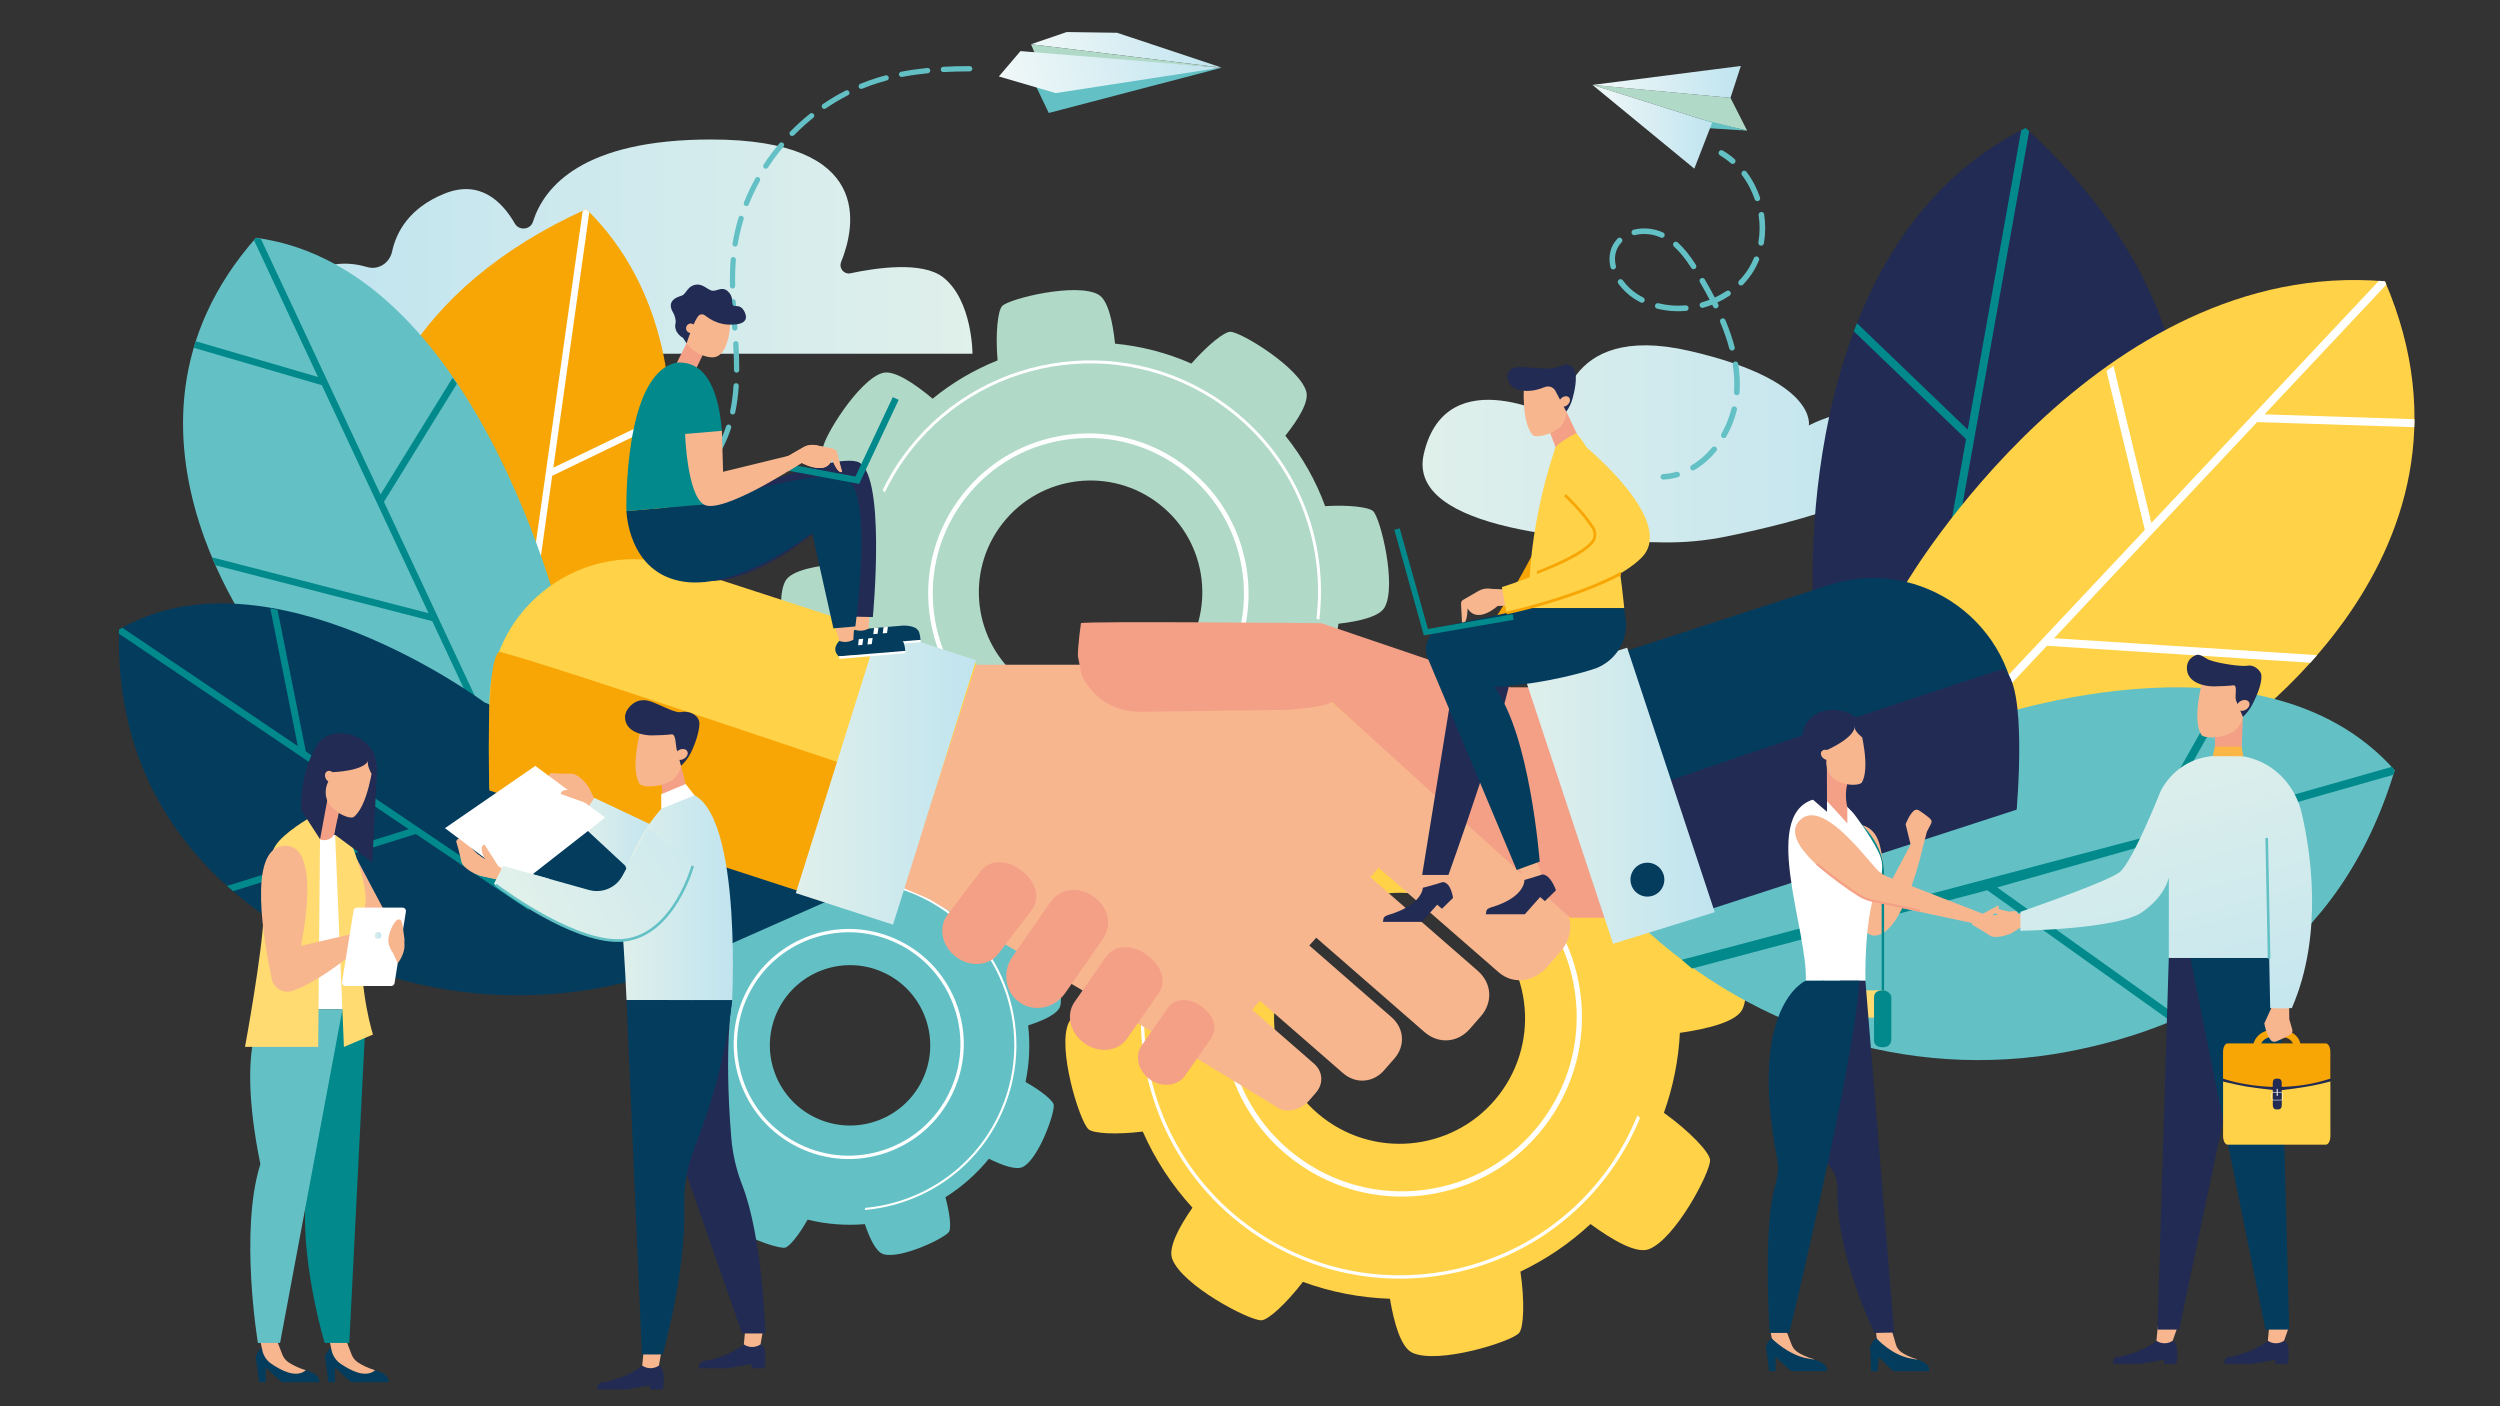 <?xml version="1.0" encoding="UTF-8"?><svg id="Ebene_2" xmlns="http://www.w3.org/2000/svg" xmlns:xlink="http://www.w3.org/1999/xlink" viewBox="0 0 547 307.69"><rect x="0" y="0" width="547" height="307.69" fill="#333333" stroke="none"/><defs><style>.cls-1{fill:#f4a086;}.cls-2{fill:url(#_Áĺçűě_ííűé_ăđŕäčĺíň_8-4);}.cls-3{fill:#63c1c5;}.cls-4{fill:#212b53;}.cls-5{fill:#fff;}.cls-6{fill:#01898c;}.cls-7{fill:url(#_Áĺçűě_ííűé_ăđŕäčĺíň_8-2);}.cls-8{fill:url(#_Áĺçűě_ííűé_ăđŕäčĺíň_3-2);}.cls-9{fill:url(#_Áĺçűě_ííűé_ăđŕäčĺíň_8);}.cls-10{fill:url(#_Áĺçűě_ííűé_ăđŕäčĺíň_3);}.cls-11{fill:none;}.cls-12{fill:url(#_Áĺçűě_ííűé_ăđŕäčĺíň_8-5);}.cls-13{fill:#ffd247;}.cls-14{fill:#f8b68f;}.cls-15{fill:#ffdb71;}.cls-16{fill:url(#_Áĺçűě_ííűé_ăđŕäčĺíň_8-3);}.cls-17{fill:url(#_Áĺçűě_ííűé_ăđŕäčĺíň_3-4);}.cls-18{fill:url(#_Áĺçűě_ííűé_ăđŕäčĺíň_8-7);}.cls-19{fill:url(#_Áĺçűě_ííűé_ăđŕäčĺíň_8-8);}.cls-20{fill:#043c5e;}.cls-21{fill:url(#_Áĺçűě_ííűé_ăđŕäčĺíň_8-6);}.cls-22{fill:url(#_Áĺçűě_ííűé_ăđŕäčĺíň_3-3);}.cls-23{fill:url(#_Áĺçűě_ííűé_ăđŕäčĺíň_8-9);}.cls-24{fill:#f7a605;}.cls-25{fill:#b0d9c8;}.cls-26{fill:#fab746;}.cls-27{fill:url(#_Áĺçűě_ííűé_ăđŕäčĺíň_8-10);}</style><linearGradient id="_Áĺçűě_ííűé_ăđŕäčĺíň_8" x1="311.26" y1="97.12" x2="418.29" y2="97.12" gradientUnits="userSpaceOnUse"><stop offset="0" stop-color="#e0f0eb"/><stop offset="1" stop-color="#c0e4ef"/></linearGradient><linearGradient id="_Áĺçűě_ííűé_ăđŕäčĺíň_8-2" x1="474.24" y1="53.95" x2="623.38" y2="53.95" gradientTransform="translate(687.02) rotate(-180) scale(1 -1)" xlink:href="#_Áĺçűě_ííűé_ăđŕäčĺíň_8"/><linearGradient id="_Áĺçűě_ííűé_ăđŕäčĺíň_3" x1="-178.94" y1="17.92" x2="-146.47" y2="17.92" gradientTransform="translate(527.37)" gradientUnits="userSpaceOnUse"><stop offset="0" stop-color="#f1f8f8"/><stop offset="1" stop-color="#c0e4ef"/></linearGradient><linearGradient id="_Áĺçűě_ííűé_ăđŕäčĺíň_3-2" y1="27.74" x2="-152.76" y2="27.74" xlink:href="#_Áĺçűě_ííűé_ăđŕäčĺíň_3"/><linearGradient id="_Áĺçűě_ííűé_ăđŕäčĺíň_3-3" x1="136.62" y1="-10.26" x2="176.76" y2="-10.26" gradientTransform="translate(94.16 50.25) rotate(-10.48)" xlink:href="#_Áĺçűě_ííűé_ăđŕäčĺíň_3"/><linearGradient id="_Áĺçűě_ííűé_ăđŕäčĺíň_3-4" x1="128.42" y1="-9.16" x2="176.5" y2="-9.16" gradientTransform="translate(94.16 50.25) rotate(-10.48)" xlink:href="#_Áĺçűě_ííűé_ăđŕäčĺíň_3"/><linearGradient id="_Áĺçűě_ííűé_ăđŕäčĺíň_8-3" x1="333.77" y1="174.11" x2="375.19" y2="174.11" xlink:href="#_Áĺçűě_ííűé_ăđŕäčĺíň_8"/><linearGradient id="_Áĺçűě_ííűé_ăđŕäčĺíň_8-4" x1="174.13" y1="169.93" x2="213.55" y2="169.93" xlink:href="#_Áĺçűě_ííűé_ăđŕäčĺíň_8"/><linearGradient id="_Áĺçűě_ííűé_ăđŕäčĺíň_8-5" x1="652.41" y1="161.04" x2="630.61" y2="239.35" gradientTransform="translate(1116.97) rotate(-180) scale(1 -1)" xlink:href="#_Áĺçűě_ííűé_ăđŕäčĺíň_8"/><linearGradient id="_Áĺçűě_ííűé_ăđŕäčĺíň_8-6" x1="220.2" y1="183.25" x2="237.74" y2="183.25" gradientTransform="translate(-93.68)" xlink:href="#_Áĺçűě_ííűé_ăđŕäčĺíň_8"/><linearGradient id="_Áĺçűě_ííűé_ăđŕäčĺíň_8-7" x1="229.53" y1="196.09" x2="254.03" y2="196.09" gradientTransform="translate(-93.68)" xlink:href="#_Áĺçűě_ííűé_ăđŕäčĺíň_8"/><linearGradient id="_Áĺçűě_ííűé_ăđŕäčĺíň_8-8" x1="211.65" y1="201.61" x2="265.47" y2="168.34" gradientTransform="translate(-93.68)" xlink:href="#_Áĺçűě_ííűé_ăđŕäčĺíň_8"/><linearGradient id="_Áĺçűě_ííűé_ăđŕäčĺíň_8-9" x1="207.85" y1="195.47" x2="261.67" y2="162.19" gradientTransform="translate(-93.68)" xlink:href="#_Áĺçűě_ííűé_ăđŕäčĺíň_8"/><linearGradient id="_Áĺçűě_ííűé_ăđŕäčĺíň_8-10" x1="81.93" y1="204.67" x2="83.46" y2="204.67" xlink:href="#_Áĺçűě_ííűé_ăđŕäčĺíň_8"/></defs><g id="_Ńëîé_1"><rect class="cls-11" width="547" height="307.69"/><path class="cls-13" d="M374.16,253.8c-.09-1.64-4.39-6.23-10.1-10.32,2.04-5.7,3.2-11.59,3.5-17.49,6.08-.87,12.4-2.43,13.69-5.18,2.63-5.58-2.36-21.6-4.3-23.35-1.24-1.12-7.74-1.31-14.82-.09-2.42-5.32-5.61-10.34-9.54-14.87,3.69-4.93,7.08-10.52,6.04-13.38-2.09-5.8-16.94-13.61-19.55-13.47-1.64.09-6.2,4.36-10.28,10.05-5.72-2.27-11.66-3.62-17.62-4.1-.89-5.87-2.44-11.79-5.09-13.03-5.58-2.63-21.6,2.36-23.35,4.3-1.04,1.16-1.28,6.86-.32,13.34-5.78,2.43-11.23,5.74-16.12,9.93-4.52-3.23-9.31-5.88-11.9-4.95-5.8,2.09-13.61,16.94-13.47,19.55.08,1.47,3.54,5.31,8.37,9.03-2.52,6.21-3.97,12.7-4.37,19.19-5.18.93-9.98,2.41-11.08,4.76-2.63,5.58,2.36,21.6,4.3,23.35,1.07.96,6.03,1.23,11.89.52,2.65,6.02,6.29,11.65,10.87,16.65-2.99,4.3-5.32,8.73-4.44,11.17,2.09,5.8,16.94,13.61,19.55,13.47,1.47-.08,5.33-3.56,9.06-8.41,6.19,2.28,12.62,3.48,19.04,3.7.92,5.44,2.42,10.64,4.89,11.8,5.58,2.63,21.6-2.36,23.35-4.3,1.04-1.16,1.28-6.91.31-13.44,5.53-2.63,10.71-6.11,15.33-10.41,4.75,3.48,9.96,6.51,12.69,5.53,5.8-2.09,13.61-16.94,13.47-19.55ZM290.65,245.42c-12.49-8.6-15.64-25.7-7.04-38.19,8.6-12.49,25.7-15.64,38.19-7.04,12.49,8.6,15.64,25.7,7.04,38.19-8.6,12.49-25.7,15.64-38.19,7.04Z"/><path class="cls-5" d="M295.51,260.18c-3.9-1.17-7.64-2.95-11.09-5.33-8.66-5.97-14.48-14.95-16.39-25.29-1.91-10.34.33-20.81,6.3-29.47,5.97-8.66,14.95-14.48,25.29-16.38,10.34-1.9,20.81.33,29.47,6.3,8.66,5.97,14.48,14.95,16.39,25.29,1.9,10.34-.33,20.81-6.3,29.47h0c-5.96,8.66-14.95,14.48-25.29,16.38-6.22,1.15-12.49.79-18.38-.97ZM317.67,185.77c-5.72-1.71-11.8-2.05-17.85-.94-10.04,1.85-18.76,7.5-24.56,15.91-5.79,8.41-7.96,18.57-6.11,28.61,1.85,10.04,7.5,18.76,15.91,24.56,8.41,5.79,18.57,7.96,28.61,6.11,10.04-1.85,18.76-7.5,24.56-15.91h0c5.79-8.41,7.96-18.57,6.11-28.61-1.85-10.04-7.5-18.76-15.91-24.56-3.35-2.31-6.98-4.04-10.77-5.17Z"/><path class="cls-5" d="M358.84,244.58c-.2-.17-.39-.34-.58-.52-1.5,3.71-3.42,7.32-5.78,10.75-17.53,25.44-52.48,31.88-77.92,14.36-16.66-11.48-25.17-30.42-24.14-49.28,0,0,0,0,0,0-.24-.1-.47-.2-.7-.32-1.14,19.19,7.48,38.52,24.44,50.2,25.77,17.75,61.18,11.23,78.93-14.54,2.34-3.4,4.25-6.97,5.76-10.64Z"/><path class="cls-5" d="M303.26,167.13c11.97-.67,24.25,2.45,34.87,9.77.21.14.4.3.61.44.06-.25.14-.5.22-.74-.14-.1-.27-.2-.41-.3-10.71-7.38-23.09-10.55-35.17-9.9-.03.25-.07.49-.11.74Z"/><path class="cls-25" d="M180.02,98.2c-.01,1.46,3.55,5.78,8.39,9.74-2.14,4.95-3.49,10.12-4.1,15.34-5.45.43-11.15,1.46-12.46,3.83-2.65,4.81.87,19.33,2.5,20.99,1.04,1.06,6.8,1.6,13.16.91,1.85,4.87,4.4,9.51,7.64,13.75-3.56,4.17-6.88,8.94-6.13,11.55,1.53,5.27,14.28,13.05,16.61,13.07,1.46.01,5.76-3.53,9.7-8.34,4.95,2.34,10.15,3.88,15.43,4.64.46,5.26,1.5,10.61,3.78,11.87,4.81,2.65,19.33-.87,20.99-2.5.99-.97,1.52-6.02,1.04-11.83,5.27-1.83,10.3-4.47,14.88-7.91,3.84,3.13,7.94,5.75,10.29,5.07,5.27-1.53,13.05-14.28,13.07-16.61.01-1.31-2.85-4.92-6.93-8.5,2.59-5.38,4.25-11.05,4.97-16.8,4.65-.53,9-1.57,10.12-3.61,2.65-4.81-.87-19.33-2.5-20.99-.9-.91-5.28-1.44-10.53-1.13-2.01-5.5-4.93-10.71-8.71-15.41,2.9-3.65,5.22-7.45,4.58-9.67-1.53-5.27-14.28-13.05-16.61-13.07-1.31-.01-4.93,2.86-8.52,6.96-5.37-2.37-11.02-3.81-16.71-4.36-.51-4.89-1.55-9.59-3.68-10.76-4.81-2.65-19.33.87-20.99,2.5-.99.97-1.53,6.07-1.03,11.92-5.07,2.03-9.87,4.83-14.21,8.38-4.02-3.36-8.48-6.35-10.96-5.63-5.27,1.53-13.05,14.28-13.07,16.61ZM253.74,110.37c10.61,8.35,12.44,23.72,4.09,34.33-8.35,10.61-23.72,12.44-34.33,4.09-10.61-8.35-12.44-23.72-4.09-34.33,8.35-10.61,23.72-12.44,34.33-4.09Z"/><path class="cls-5" d="M250.26,96.98c3.4,1.26,6.62,3.05,9.55,5.36,7.36,5.79,12.02,14.1,13.13,23.39,1.11,9.3-1.47,18.47-7.26,25.82-5.79,7.36-14.1,12.02-23.39,13.13-9.3,1.11-18.47-1.47-25.82-7.26-7.36-5.79-12.02-14.1-13.13-23.39-1.11-9.3,1.47-18.47,7.26-25.82h0c5.79-7.36,14.1-12.02,23.39-13.13,5.59-.67,11.14,0,16.27,1.9ZM226.36,161.83c4.99,1.84,10.37,2.49,15.8,1.85,9.03-1.08,17.09-5.6,22.72-12.75,5.62-7.14,8.13-16.05,7.05-25.08-1.08-9.03-5.6-17.09-12.75-22.72-7.14-5.62-16.05-8.13-25.08-7.05-9.03,1.08-17.1,5.6-22.72,12.75h0c-5.62,7.14-8.13,16.05-7.05,25.08,1.08,9.03,5.6,17.09,12.75,22.72,2.85,2.24,5.97,3.98,9.27,5.21Z"/><path class="cls-5" d="M193.11,107.25c.16.16.33.33.48.5,1.55-3.21,3.45-6.31,5.75-9.23,17.01-21.61,48.43-25.36,70.04-8.35,14.15,11.14,20.64,28.45,18.66,45.15,0,0,0,0,0,0,.21.1.41.21.61.32,2.1-16.99-4.47-34.64-18.87-45.98-21.89-17.23-53.72-13.44-70.95,8.46-2.27,2.89-4.17,5.95-5.72,9.13Z"/><path class="cls-5" d="M238.11,179.21c-10.68-.08-21.41-3.55-30.43-10.65-.18-.14-.34-.29-.52-.43-.07.22-.15.43-.23.65.12.09.23.2.35.29,9.1,7.16,19.92,10.68,30.69,10.79.04-.22.09-.43.14-.65Z"/><path class="cls-3" d="M199.28,182.9c-1.03.21-3.53,3.35-5.58,7.34-3.79-.76-7.62-.95-11.38-.59-1.12-3.76-2.69-7.61-4.55-8.17-3.77-1.14-13.44,3.49-14.36,4.89-.59.89-.11,5.02,1.32,9.38-3.14,2.02-6.02,4.5-8.51,7.41-3.46-1.88-7.31-3.5-9.02-2.58-3.48,1.86-7.03,11.97-6.7,13.61.21,1.03,3.33,3.52,7.3,5.57-.9,3.83-1.21,7.71-.96,11.52-3.63,1.11-7.23,2.63-7.77,4.43-1.14,3.77,3.49,13.44,4.89,14.36.83.55,4.45.17,8.46-1.03,2.07,3.43,4.67,6.57,7.77,9.27-1.62,3.16-2.86,6.43-2.03,7.98,1.86,3.48,11.97,7.03,13.61,6.7.92-.19,3.03-2.73,4.93-6.13,4.16,1.02,8.4,1.33,12.54.98,1.07,3.19,2.45,6.08,4.04,6.57,3.77,1.14,13.44-3.49,14.36-4.89.51-.77.22-3.92-.78-7.57,3.56-2.23,6.78-5.06,9.52-8.42,3,1.49,6.01,2.56,7.47,1.77,3.48-1.86,7.03-11.97,6.7-13.61-.19-.92-2.74-3.04-6.16-4.95.86-4.13,1.03-8.3.57-12.38,3.35-1.08,6.5-2.52,7-4.19,1.14-3.77-3.49-13.44-4.89-14.36-.83-.55-4.49-.17-8.52,1.05-2.18-3.25-4.86-6.21-8-8.73,1.76-3.33,3.19-6.9,2.32-8.54-1.86-3.48-11.97-7.03-13.61-6.7ZM201.73,236.47c-4.28,8.69-14.8,12.27-23.49,7.99-8.69-4.28-12.27-14.8-7.99-23.49,4.28-8.69,14.8-12.27,23.49-7.99,8.69,4.28,12.27,14.8,7.99,23.49Z"/><path class="cls-5" d="M210.62,232.03c-.38,2.58-1.16,5.1-2.34,7.51-2.97,6.03-8.11,10.54-14.47,12.71-6.36,2.16-13.19,1.72-19.22-1.25-6.03-2.97-10.54-8.11-12.71-14.47-2.16-6.36-1.72-13.19,1.25-19.22,2.97-6.03,8.11-10.54,14.47-12.71,6.36-2.16,13.19-1.72,19.22,1.25h0c6.03,2.97,10.54,8.11,12.71,14.47,1.3,3.83,1.66,7.82,1.09,11.71ZM161.51,224.92c-.55,3.78-.2,7.65,1.06,11.37,2.1,6.18,6.48,11.17,12.34,14.05,5.85,2.88,12.48,3.31,18.66,1.21,6.18-2.1,11.17-6.48,14.05-12.34,2.88-5.85,3.31-12.48,1.21-18.66-2.1-6.18-6.48-11.17-12.34-14.05h0c-5.85-2.88-12.48-3.31-18.66-1.21-6.18,2.1-11.17,6.48-14.05,12.34-1.15,2.33-1.91,4.79-2.27,7.29Z"/><path class="cls-5" d="M194.88,193.44c-.09.14-.18.28-.28.41,2.49.61,4.95,1.48,7.34,2.66,17.71,8.72,25.03,30.22,16.31,47.93-5.71,11.6-16.9,18.74-28.92,19.84,0,0,0,0,0,0-.04.16-.08.32-.13.47,12.24-1.06,23.66-8.3,29.47-20.11,8.83-17.94,1.42-39.72-16.52-48.56-2.37-1.17-4.8-2.04-7.26-2.65Z"/><path class="cls-5" d="M151.06,235.77c-1.54-7.51-.7-15.56,2.94-22.95.07-.14.15-.28.22-.43-.16-.02-.33-.04-.49-.07-.05.1-.1.19-.15.29-3.67,7.46-4.53,15.58-3,23.16.16,0,.32,0,.48,0Z"/><path class="cls-9" d="M311.52,99.35c-3.9,16.96,36.1,19.15,52.59,19.33,4.57.05,9.12-.38,13.6-1.29,13.94-2.83,44.45-10.25,40.17-20.35-5.52-13.02-22.11-3.94-22.11-3.94,0,0,2.08-9.83-26.14-16.33-28.22-6.49-28.11,15.15-28.11,15.15,0,0-25.09-13.88-30,7.43Z"/><path class="cls-4" d="M396.81,133.71s-6.05-79.7,46.41-105.71c74.26,68.1,7.09,140.95,7.09,140.95l-53.51-35.25Z"/><path class="cls-6" d="M443.22,28c.26.24.51.47.76.71l-16.55,92.71,50.37-30.2c.06.65.11,1.3.16,1.95l-50.94,30.54-4.78,26.75-1.59-1.05,9.52-53.33h0s-24.55-23.59-24.55-23.59c.22-.59.45-1.19.68-1.78l24.24,23.29,11.7-65.5c.33-.17.65-.35.98-.51h0Z"/><path class="cls-13" d="M417.09,127.57s41.91-71.34,104.74-66.02c26.67,61.95-37.9,102.2-37.9,102.2l-68.78,11.32,1.94-47.5Z"/><path class="cls-5" d="M462.44,80.06l8.28,34.36,49.79-52.98c.44.04.88.07,1.32.11.1.24.2.48.3.73l-26.66,28.38,32.82,1.06c0,.31-.01.62-.02.93l-.03.82-34.37-1.12-44.44,47.29,57.54,3.71c-.49.56-.98,1.12-1.47,1.66l-57.63-3.71-31.55,33.58-1.16.19.19-1.72,53.94-57.4-8.39-34.79c.51-.37,1.02-.74,1.54-1.1Z"/><path class="cls-3" d="M431.95,158.13s62.4-23.06,92.01,10.4c-12.03,40.05-42.28,56.03-71.53,61.58-35.21,6.69-71.4-5.16-96.53-30.72l-16.91-17.2,92.96-24.07Z"/><path class="cls-6" d="M523.96,168.53c-.1.34-.21.67-.31,1l-86.67,24.64,39.92,28.48c-.63.28-1.26.55-1.89.81l-40.2-28.68-64.6,17.14-2.24-1.92,100.41-26.59,18.32-32.48c.63.07,1.26.15,1.89.23l-17.81,31.56,52.51-14.93c.22.24.45.47.67.72h0Z"/><path class="cls-7" d="M212.79,77.39H67.15s-7.9-9.99,0-16.71c4.36-3.71,9.51-3.33,13.24-2.24,2.44.71,4.87-.93,5.4-3.41.89-4.11,3.61-9.48,11.45-12.66,7.71-3.12,12.59,1.65,15.41,6.55.93,1.61,3.4,1.37,3.96-.4,2.44-7.74,10.97-18,38.96-18,35.61,0,31.65,18.93,28.47,26.8-.55,1.37.62,2.78,2.06,2.47,5.49-1.17,15.69-2.7,20.26.89,6.42,5.04,6.42,16.71,6.42,16.71Z"/><polygon class="cls-25" points="378.63 21.41 382.27 28.58 374.62 26.83 348.43 18.58 378.63 21.41"/><polygon class="cls-3" points="382.27 28.58 369.27 27.77 372.46 26.15 382.27 28.58"/><polygon class="cls-10" points="378.63 21.41 380.9 14.43 348.43 18.58 378.63 21.41"/><polygon class="cls-8" points="348.43 18.58 374.62 26.83 370.72 36.9 348.43 18.58"/><path class="cls-3" d="M379.4,35.79c.07-.03.13-.08.18-.14.22-.25.2-.64-.06-.86-.8-.7-1.67-1.32-2.57-1.85-.29-.17-.67-.08-.84.22-.17.29-.07.67.22.84.84.49,1.64,1.07,2.39,1.72.19.17.46.19.68.08Z"/><path class="cls-3" d="M369.89,102.64c-.17-.29-.07-.67.22-.84,1.65-.97,3.16-2.28,4.49-3.89.22-.26.6-.3.86-.08s.3.6.08.86c-1.42,1.72-3.04,3.12-4.81,4.16-.01,0-.02.01-.03.02-.29.15-.64.04-.8-.23ZM376.86,95.78c-.29-.17-.4-.54-.23-.83.99-1.75,1.74-3.62,2.22-5.57.08-.33.41-.53.74-.45.33.08.53.41.45.74-.51,2.06-1.3,4.04-2.34,5.88-.06.11-.15.19-.25.24-.18.09-.39.09-.58-.01ZM379.97,86.48c-.34-.02-.59-.32-.57-.65l.02-.28c.1-1.86,0-3.79-.3-5.75-.05-.33.18-.65.51-.7.33-.05.65.18.7.51.31,2.04.42,4.05.31,6l-.02.3c-.02.22-.15.41-.33.5-.1.05-.21.07-.32.06ZM379.12,76.68c-.33.09-.66-.11-.75-.43-.49-1.84-1.16-3.78-1.99-5.76-.13-.31.03-.68.33-.8.31-.13.67.02.8.33.85,2.03,1.54,4.02,2.04,5.92.08.28-.06.57-.31.7-.04.02-.08.03-.12.05ZM375.68,67.42c-.3.15-.67.02-.82-.28-.08-.15-.15-.31-.23-.46-.65.25-1.31.47-1.98.66-.33.09-.66-.1-.75-.43-.09-.32.09-.66.43-.75.59-.16,1.17-.36,1.74-.58-.64-1.22-1.34-2.48-2.13-3.84-.17-.29-.07-.67.22-.84.29-.17.67-.07.84.22.82,1.41,1.54,2.72,2.2,3.98.89-.41,1.75-.89,2.55-1.42.28-.19.66-.11.85.17.19.28.11.66-.17.85-.84.56-1.74,1.06-2.67,1.49.07.13.13.27.2.4.15.3.03.66-.27.81,0,0,0,0,0,0ZM380.51,62.28c-.24-.24-.25-.62-.01-.86.86-.89,1.62-1.86,2.23-2.9.38-.65.73-1.33,1.01-2.04.13-.31.48-.46.8-.33.31.13.46.49.33.8-.31.76-.68,1.5-1.09,2.2-.67,1.12-1.48,2.17-2.41,3.13-.05.05-.1.09-.16.12-.23.12-.51.08-.7-.11ZM368.9,68.02c-2.18.19-4.31.02-6.33-.49-.33-.08-.53-.42-.44-.74.08-.33.42-.53.74-.44,1.9.48,3.89.64,5.93.46.34-.03.63.22.66.56.02.26-.12.49-.33.6-.07.03-.14.06-.23.06ZM385.23,53.75c-.33-.06-.55-.38-.5-.71.34-1.93.36-3.94.06-5.96-.05-.33.18-.65.51-.7.33-.05.65.18.7.51.32,2.15.3,4.29-.06,6.35-.03.2-.16.36-.33.44-.11.06-.25.08-.38.06ZM358.98,66.17c-.5-.25-.98-.53-1.44-.83-1.33-.86-2.52-2.01-3.46-3.3-.2-.27-.13-.66.14-.85.27-.2.66-.13.85.14.85,1.18,1.93,2.21,3.13,2.99.42.28.87.53,1.33.77.3.15.42.52.27.82-.06.12-.16.21-.27.27-.17.09-.38.09-.56,0ZM370.04,58.6c-1.31-2.04-2.52-3.52-3.78-4.66-.25-.23-.27-.61-.04-.86.23-.25.61-.27.86-.04,1.35,1.21,2.61,2.77,3.99,4.91.18.28.1.66-.18.85-.02.01-.04.02-.05.03-.28.14-.62.05-.79-.21ZM384.71,43.98c-.32.11-.67-.06-.78-.38-.3-.86-.65-1.71-1.06-2.51-.5-.97-1.07-1.9-1.72-2.76-.2-.27-.15-.65.12-.86.27-.21.65-.15.86.12.69.91,1.3,1.9,1.83,2.94.44.86.82,1.75,1.13,2.67.1.29-.03.61-.3.74-.02.01-.05.02-.08.03ZM353.13,58.95c-.33.08-.66-.12-.74-.45-.43-1.74-.26-3.42.5-4.88.28-.53.63-1.01,1.04-1.44.23-.24.62-.25.86-.01.24.24.25.62.01.86-.33.34-.62.73-.84,1.15-.63,1.2-.76,2.55-.4,4.01.07.28-.07.57-.32.69-.04.02-.08.04-.13.05ZM363.36,51.97c-1.71-.79-3.82-.99-5.63-.53-.33.08-.66-.12-.74-.44-.08-.33.12-.66.44-.74,2.11-.53,4.45-.31,6.45.61.31.14.44.5.3.81-.06.13-.16.23-.28.29-.16.08-.36.09-.53.01Z"/><path class="cls-3" d="M367.24,104.37c.26-.13.39-.43.31-.71-.09-.33-.43-.51-.76-.42-.94.27-1.91.43-2.88.48-.34.02-.6.31-.58.64.02.34.31.6.64.58,1.06-.06,2.12-.24,3.14-.53.04-.01.08-.03.11-.04Z"/><polygon class="cls-22" points="267.36 14.81 244.42 7.17 233.4 7.01 225.59 9.68 267.36 14.81"/><polyline class="cls-25" points="267.36 14.81 226.53 12 225.59 9.68"/><polygon class="cls-3" points="226.65 18.9 226.72 18.97 229.47 24.72 267.26 14.83 226.65 18.9"/><polygon class="cls-17" points="218.55 16.73 223.28 11.18 267.1 14.8 230.98 20.37 218.55 16.73"/><path class="cls-3" d="M145.15,110.18c1.19-.68,2.35-1.47,3.45-2.32.25-.2.61-.15.81.1.2.25.15.61-.1.81-1.14.89-2.35,1.7-3.58,2.41-.45.26-.9.5-1.36.74-.17.09-.36.08-.52,0-.11-.05-.2-.14-.26-.25-.15-.28-.03-.63.25-.78.44-.23.88-.47,1.31-.71Z"/><path class="cls-3" d="M206.38,14.61c1.81-.1,3.7-.15,5.79-.15.32,0,.57.26.58.58,0,.32-.26.58-.58.58-2.06,0-3.94.05-5.73.15-.1,0-.2-.02-.28-.06-.18-.09-.31-.27-.32-.49-.02-.32.23-.59.54-.61Z"/><path class="cls-3" d="M197.01,16.79c-.16-.08-.28-.22-.31-.41-.06-.31.14-.61.46-.68,1.81-.35,3.75-.63,5.75-.83.32-.03.6.2.63.52.03.32-.2.6-.52.63-1.97.2-3.87.47-5.65.82-.13.02-.25,0-.36-.05Z"/><path class="cls-3" d="M154.81,101.33c.18-.26.54-.33.8-.14.26.18.32.54.14.8-1.12,1.59-2.4,3.09-3.8,4.46-.18.17-.44.21-.65.11-.06-.03-.11-.07-.16-.12-.22-.23-.22-.59,0-.81,1.34-1.31,2.58-2.76,3.66-4.3Z"/><path class="cls-3" d="M156.84,99.24c-.28-.15-.38-.5-.23-.78.25-.45.49-.91.71-1.37.6-1.24,1.12-2.52,1.55-3.81.1-.3.42-.47.73-.37.29.1.47.42.37.73-.44,1.34-.98,2.67-1.61,3.95-.23.48-.48.95-.74,1.42-.15.27-.48.37-.76.24,0,0-.02,0-.03-.01Z"/><path class="cls-3" d="M160.19,90.69s-.09-.03-.13-.05c-.23-.11-.37-.37-.31-.64.37-1.76.61-3.6.74-5.62.02-.32.29-.56.61-.54.32.02.56.29.54.61-.13,2.08-.38,3.97-.77,5.78-.06.31-.37.51-.68.45Z"/><path class="cls-3" d="M166.27,39.59c-.37.66-.71,1.33-1.05,2.01-.5,1.03-.97,2.08-1.38,3.13-.12.3-.45.44-.75.32-.01,0-.03-.01-.04-.02-.27-.13-.39-.45-.28-.73.43-1.08.9-2.16,1.42-3.21.34-.7.7-1.39,1.07-2.06.15-.28.48-.41.78-.23.28.15.38.5.22.78Z"/><path class="cls-3" d="M162.71,47.94c-.56,1.82-1,3.68-1.3,5.53-.05.31-.35.53-.66.48-.06,0-.11-.03-.16-.05-.22-.11-.36-.35-.32-.61.31-1.9.76-3.81,1.33-5.68.09-.3.42-.47.72-.38.3.09.48.42.38.72Z"/><path class="cls-3" d="M171.43,32.1c-1.22,1.45-2.37,2.98-3.4,4.56-.16.25-.48.33-.73.2-.02-.01-.04-.02-.06-.04-.27-.17-.34-.53-.17-.8,1.06-1.62,2.23-3.19,3.48-4.67.21-.24.57-.28.81-.07.24.2.27.57.07.81Z"/><path class="cls-3" d="M180.68,23.73c-.18.12-.4.13-.58.04-.09-.04-.16-.11-.22-.19-.18-.26-.11-.62.15-.8,1.61-1.1,3.3-2.1,5.01-2.97.29-.14.63-.03.77.25.14.28.03.63-.25.77-1.67.85-3.32,1.83-4.89,2.9Z"/><path class="cls-3" d="M160.81,72.34c-.11,0-.2-.01-.29-.06-.18-.09-.31-.27-.32-.48l-.05-.73c-.12-1.68-.23-3.35-.32-5.03-.02-.32.23-.59.55-.6.32-.01.59.23.6.55.09,1.67.2,3.34.32,5.01l.05.73c.02.32-.22.59-.53.61Z"/><path class="cls-3" d="M173.72,29.58c-.18.18-.45.22-.66.12-.05-.03-.1-.06-.15-.11-.23-.22-.23-.59,0-.81,1.36-1.39,2.81-2.71,4.32-3.91.25-.2.61-.16.81.09.2.25.16.61-.09.81-1.47,1.18-2.89,2.46-4.21,3.82Z"/><path class="cls-3" d="M160.96,74.64c.32-.02.59.22.61.54.13,2.26.19,4.1.18,5.79,0,.32-.26.57-.58.57-.09,0-.17-.02-.25-.06-.19-.09-.32-.29-.32-.52,0-1.67-.05-3.49-.18-5.72-.02-.32.22-.59.54-.61Z"/><path class="cls-3" d="M140.74,112.29c.29-.12.63.03.75.32.12.3-.03.63-.32.75-1.7.68-3.51,1.26-5.54,1.78-.14.04-.28.02-.4-.04-.15-.07-.26-.2-.3-.37-.08-.31.11-.62.41-.7,1.98-.51,3.75-1.08,5.41-1.74Z"/><path class="cls-3" d="M160.48,56.23c.32.03.55.3.53.62-.14,1.75-.19,3.61-.15,5.7,0,.32-.25.58-.57.59-.09,0-.18-.02-.26-.06-.19-.09-.32-.28-.32-.51-.04-2.12.02-4.02.16-5.81.02-.32.3-.55.62-.53Z"/><path class="cls-3" d="M191.8,17.05c.65-.2,1.3-.39,1.95-.56.31-.08.62.1.7.41.08.31-.1.62-.41.7-.64.17-1.27.35-1.9.55-1.17.36-2.34.79-3.48,1.26-.16.07-.33.05-.47-.01-.12-.06-.22-.16-.28-.3-.12-.29.02-.63.31-.75,1.17-.48,2.38-.92,3.58-1.29Z"/><path class="cls-24" d="M137.79,143.27s25.94-62.68-9.5-97.53c-77.89,35.3-42.97,111.82-42.97,111.82l52.47-14.29Z"/><path class="cls-5" d="M128.29,45.74c-.27.12-.54.25-.8.37l-11.15,79.15-32.65-37.67c-.22.51-.44,1.02-.64,1.53l33.02,38.1-3.22,22.84,1.56-.43,6.41-45.53h0s26.03-12.54,26.03-12.54c-.02-.54-.05-1.08-.08-1.61l-25.7,12.38,7.87-55.92c-.22-.22-.43-.45-.66-.67h0Z"/><path class="cls-3" d="M124.41,142.07S106.37,58.82,56.01,52.03c-37.88,42.92,3.56,92.45,3.56,92.45l52.48,27.31,12.35-29.72Z"/><path class="cls-6" d="M99.02,82.66l-15.76,25.53-26.16-55.89c-.37-.09-.73-.18-1.1-.26-.15.17-.29.34-.43.51l14.01,29.93-26.75-7.81c-.08.25-.15.5-.23.76l-.2.67,28.02,8.18,23.35,49.88-47.39-12.22c.25.58.49,1.16.74,1.73l47.46,12.24,16.58,35.42.89.46.3-1.44-28.34-60.55,15.96-25.84c-.31-.43-.63-.86-.95-1.3Z"/><path class="cls-20" d="M105.99,153.68s-47.24-35.09-79.96-15.93c-.75,30.24,13.8,49.88,31.81,62.58,28.04,19.77,64.63,22.74,96.01,8.86l38.63-17.09-86.48-38.43Z"/><path class="cls-6" d="M26.03,137.76c0,.3,0,.59-.01.89l63.39,42.77-39.73,12.42c.43.39.87.77,1.31,1.15l40-12.51,24.76,16.71-.62-2.22-48.21-32.53-6.2-31.04c-.53-.11-1.05-.21-1.58-.31l6.02,30.16-38.41-25.91c-.24.14-.49.26-.73.41h0Z"/><path class="cls-14" d="M341.08,197.49l-58.97-52.05h-102.44v45.85l12.81.82,10.74,4.55,60.31,35.94,15.66,9.51c2.05,1.79,5.54.63,7.17-1.23l1.59-1.83c1.62-1.86,1.59-4.55-.46-6.34l-13.54-11.8,1.73-1.94,18.12,15.79c2.92,2.55,6.73,2.08,9.04-.58l2.27-2.6c2.32-2.65,2.26-6.49-.66-9.03l-17.98-15.68,1.52-1.7,23.66,20.62c3.2,2.79,7.37,2.28,9.91-.63l2.49-2.85c2.53-2.91,2.48-7.11-.72-9.9l-23.51-20.49,1.84-2.06,26.21,22.84c3.3,2.88,7.82,2.1,10.7-1.2l2.83-3.24c2.88-3.3,3.03-7.88-.27-10.76Z"/><path class="cls-1" d="M357.29,200.79l-2.07-50.4h-24.78l-41.35-14.04s-51.64-.49-52.58,0c0,0-.69,4.82-.67,7.23l.87,4.3c3.42,6.44,8.76,7.9,13.14,7.86l30.92-.41c1.84-.02,9.31-.67,10.65-1.74l52.11,47.21h13.75Z"/><path class="cls-1" d="M246.59,227.27c-1.95,2.79-6.1,3.27-9.27,1.05h0c-3.18-2.21-4.17-6.27-2.23-9.06l6.87-9.86c1.95-2.8,5.74-2.75,8.91-.53h0c3.18,2.21,4.54,5.75,2.59,8.54l-6.87,9.86Z"/><path class="cls-1" d="M233.04,217.31c-2.32,3.33-6.77,4.23-9.95,2.02h0c-3.17-2.21-3.87-6.71-1.55-10.03l8.18-11.75c2.32-3.33,6.34-3.62,9.52-1.4h0c3.18,2.21,4.3,6.09,1.98,9.42l-8.18,11.75Z"/><path class="cls-1" d="M218.45,208.68c-2.06,2.71-6.23,3.01-9.31.66h0c-3.08-2.35-3.91-6.44-1.84-9.15l7.27-9.56c2.06-2.71,5.85-2.5,8.93-.16h0c3.08,2.35,4.29,5.94,2.23,8.65l-7.27,9.56Z"/><path class="cls-1" d="M259.31,235.34c-1.61,2.31-5.04,2.69-7.66.87h0c-2.62-1.83-3.45-5.18-1.84-7.48l5.67-8.14c1.61-2.31,4.74-2.27,7.36-.44h0c2.62,1.83,3.74,4.75,2.14,7.05l-5.67,8.14Z"/><path class="cls-20" d="M400.07,128.03l-65.41,21.27,18.27,56.21,88.29-28.71v-18.87c0-21.36-20.84-36.5-41.16-29.9Z"/><path class="cls-4" d="M438.23,146.42c-20.27,6.26-94.22,31.61-94.22,31.61l9.04,27.79,88.19-28.67s2.52-27.99-3-30.73Z"/><polygon class="cls-16" points="356.02 141.72 375.19 199.59 352.94 206.5 333.77 148.63 356.02 141.72"/><path class="cls-20" d="M359.3,188.94c1.95-.63,4.04.43,4.68,2.38h0c.63,1.95-.44,4.04-2.38,4.67h0c-1.95.64-4.04-.43-4.67-2.38h0c-.63-1.95.43-4.04,2.38-4.68h0Z"/><path class="cls-13" d="M148.46,123.92l65.2,21.2-18.27,56.21-88.29-28.71v-18.65c0-21.47,20.95-36.69,41.37-30.05Z"/><path class="cls-24" d="M109.24,142.62c8.47,1.83,95.08,31.23,95.08,31.23l-9.04,27.79-88.19-28.67s-.98-28.66,2.14-30.35Z"/><polygon class="cls-2" points="192.3 137.54 174.13 195.41 195.39 202.32 213.55 144.45 192.3 137.54"/><path class="cls-4" d="M471.83,293.36s-2.2,2.04-7.23,3.32c-1.11.28-2.3-.09-2.3,1.73h6.1l5.07-.88v.88h2.74s.76-4.48-.84-5.05h-3.54Z"/><path class="cls-14" d="M472.14,290.14l-.31,3.22h0c1,.69,2.31.74,3.36.11l.19-.11,1.14-3.22h-4.37Z"/><path class="cls-4" d="M496.2,293.36s-2.2,2.04-7.23,3.32c-1.11.28-2.3-.09-2.3,1.73h6.1l5.07-.88v.88h2.74s.76-4.48-.84-5.05h-3.54Z"/><path class="cls-14" d="M496.51,290.14l-.31,3.22h0c1,.69,2.31.74,3.36.11l.19-.11,1.14-3.22h-4.37Z"/><polygon class="cls-4" points="481.54 209.6 474.53 209.6 472.06 290.91 476.8 290.91 490.73 224.73 481.54 209.6"/><polygon class="cls-20" points="479.27 209.6 495.67 290.91 500.88 290.91 498.74 209.6 479.27 209.6"/><path class="cls-24" d="M492.9,229.71l1.57-.11s-.06-1.11.73-1.92c.61-.62,1.59-.93,2.91-.93,1.45,0,2.53.32,3.14.92.6.6.58,1.29.57,1.32l1.57.09c0-.14.06-1.36-.98-2.43-.92-.94-2.37-1.42-4.31-1.42-1.79,0-3.16.48-4.07,1.43-1.26,1.3-1.14,2.97-1.14,3.04Z"/><rect class="cls-4" x="486.41" y="231.53" width="23.48" height="15.11" transform="translate(996.29 478.18) rotate(180)"/><path class="cls-13" d="M497.29,241.72c0,.92.44,1.03.98,1.03s.98-.11.98-1.03v-3.21c6.76-.7,10.64-1.9,10.64-1.9v11.92c0,1.06-.41,1.93-1.04,1.93h-21.4c-.62,0-1.04-.86-1.04-1.93v-11.88c4.9,1.14,5.22,1.16,10.88,1.84v3.23Z"/><path class="cls-24" d="M487.44,228.29h21.4c.62,0,1.04.86,1.04,1.93v5.78c-3.75,1.25-7.39,1.73-10.64,1.81v-.78c0-.92-.44-1.03-.98-1.03s-.98.1-.98,1.03v.78c-6.41-.17-10.88-1.81-10.88-1.81v-5.78c0-1.06.41-1.93,1.04-1.93Z"/><path class="cls-5" d="M496.98,240.33v-.99c0-.23.19-.42.42-.42h1.7c.23,0,.42.19.42.42v.99c0,.23-.19.42-.42.42h-1.7c-.23,0-.42-.19-.42-.42ZM497.4,239.04c-.17,0-.3.14-.3.3v.99c0,.17.14.3.3.3h1.7c.17,0,.3-.14.3-.3v-.99c0-.17-.14-.3-.3-.3h-1.7Z"/><path class="cls-5" d="M498.14,239.72c0,.06.05.1.11.1h0c.06,0,.11-.05.11-.1v-1.39c0-.06-.05-.1-.11-.1h0c-.06,0-.11.05-.11.1v1.39Z"/><path class="cls-14" d="M440.2,200.18c-.24.19-1.14.78-3.31.96-1.95.16-6.11-.69-5.31,1.24,1.87,1.01,3.94,2.42,3.94,2.42,1.19.5,3.3-.02,4.55-.59l3.64-2.22s.31-2.05.34-2.14l-.83-.34c-.97.39-1.99.61-3.02.68Z"/><path class="cls-14" d="M439.53,201.03s-.07.09-.22.23c.26.1.51.22.75.35,1.02.03,2.04.09,3.06.13-.06-.59-.15-1.42-.15-1.48l-6.64-1.58s-.54.7.68,1.45c1.21.75,2.51.9,2.51.9Z"/><path class="cls-14" d="M497.64,219.07l-2.21,4.85s.47,2.67,1.45,3.71c.29.31.76.4,1.16.23.92-.38,3.04-1.3,3.39-1.8.17-.25.2-.57.11-.86l-.64-2.14-.08-4.98-3.18.99Z"/><polygon class="cls-1" points="484.65 160.73 484.57 167.24 490.36 166.92 490.73 156.85 484.65 160.73"/><path class="cls-14" d="M483.68,161.34c-.81-.02-1.56-.14-1.95-.46-2.33-3.39.32-12.54.32-12.54l3.73-1.57,4.74,2.96.27,6.13c.07,1.64-.71,3.21-2.12,4.23h0c-1.5.84-3.23,1.31-5,1.26Z"/><path class="cls-4" d="M489.21,153.19c-.26-1.03.44-3.41-.6-3.24-.77.13-3.39.23-4.27.23-2.1,0-5.85-.82-5.85-4.02,0-1.6.98-2.41,1.97-2.82.96-.4,2.05.75,3.04,1.1,2.32.81,7.09,1.46,8.32,1.21,1.39-.29,2.84,1.13,2.95,1.98.23,1.86-1.01,4.68-1.93,6.47-.53,1.03-1.24,1.96-2.1,2.75h0l-1.52-3.66Z"/><path class="cls-14" d="M491.91,153.42c-.47-.41-1.35-.34-1.96.18s-.73,1.26-.26,1.67c.47.41,1.35.34,1.96-.18.61-.51.73-1.26.26-1.67Z"/><path class="cls-12" d="M487.65,165.2c2.64,0,4.9.56,6.8,1.39,4.67,2.06,7.99,6.34,9.16,11.31,1.84,7.82,4.93,26.39-2.15,42.66-2.09.19-4.74,0-4.74,0l-.76-38.36.54,27.4h-21.96v-17.67s-.57,3.99-5.88,7.68c-5.31,3.68-26.6,4.05-26.6,4.05v-4.15s18.82-6.48,21.67-8.64c2.84-2.16,8.99-17.71,8.99-17.71,1.93-3.8,5.44-6.6,9.61-7.46,1.51-.31,3.28-.51,5.34-.51Z"/><polygon class="cls-3" points="496.19 209.75 495.67 183.35 496.24 183.33 496.76 209.75 496.19 209.75"/><polygon class="cls-26" points="490.47 163.34 490.83 165.48 484.17 165.47 484.61 163.34 490.47 163.34"/><path class="cls-14" d="M403.73,180.73s.2,24.27,6.53,23.98c6.33-.29,10.49-19.45,10.49-19.45l-2.56-.75-6.14,11.59s.92-3.78-.64-10.73c-1.56-6.95-7.68-4.64-7.68-4.64Z"/><path class="cls-6" d="M404.95,178.36l-.29.44c.07.05,7.05,4.74,7.05,12.39v31.21h-12.78l.41-24.03c-.17.14-.35.27-.53.4l-.41,24.15h13.84v-31.73c0-7.94-7.21-12.78-7.28-12.83Z"/><rect class="cls-3" x="397.05" y="216.69" width="16.69" height="12.46" rx="2.17" ry="2.17"/><path class="cls-15" d="M413.75,222.66v-3.8c0-1.2-.98-2.17-2.17-2.17h-12.35c-1.2,0-2.17.98-2.17,2.17v3.8h16.69Z"/><path class="cls-6" d="M411.93,229.14h0c-1.04,0-1.89-.45-1.89-1.49v-9.48c0-1.04.85-1.49,1.89-1.49h0c1.04,0,1.89.85,1.89,1.49v9.08c0,1.45-.85,1.89-1.89,1.89Z"/><path class="cls-20" d="M403.44,224.7h0c-.32,0-.57-.26-.57-.57v-2.9c0-.32.26-.57.57-.57h0c.32,0,.57.26.57.57v2.9c0,.32-.26.57-.57.57Z"/><path class="cls-14" d="M418.08,184.96l-1.13-4.62s.86-2.26,1.88-3.01c.31-.23.73-.22,1.05-.01.74.49,2.45,1.64,2.68,2.14.11.25.08.54-.05.78l-.92,1.77-.84,3.27-2.68-.3Z"/><path class="cls-5" d="M398.01,174.65c4.47,0,5.52.65,5.52.65,0,0,5.73,7.1,7.73,11.7.75,1.72.76,3.68-.03,5.38-3.52,7.59-3.07,22.19-3.07,22.19h-13.06c.58-10.89-10.66-37.86,2.92-39.93Z"/><path class="cls-14" d="M414.01,291.39l.79,2.7c.19.74.63,1.37,1.25,1.79.69.47,1.78,1.05,3.43,1.55-2.24,1.78-5.39,0-7.16-1.32-.87-.64-1.43-1.59-1.61-2.68l-.25-2.05h3.54Z"/><path class="cls-20" d="M410.57,292.79s-1.51,1.11-1.38,2.52c.13,1.41.2,4.71.2,4.71h1.45l.23-3.08c.02-.2,2.82,3.08,3.35,3.08h7.65s.7-2.08-3.74-2.74c-4.43-.67-7.77-4.48-7.77-4.48Z"/><path class="cls-4" d="M408.15,214.58l6.28,76.98-4.28.09s-7.92-16.18-8.09-29.59c-.03-2.22.07-4.47-1.23-6.17-9.88-12.93-4.89-33.37-4.89-33.37l6.69-7.94h5.53Z"/><path class="cls-14" d="M390.92,291.39l1.04,2.7c.26.74.75,1.37,1.41,1.79.73.47,1.87,1.05,3.57,1.55-2.08,1.78-5.39,0-7.28-1.32-.92-.64-1.58-1.59-1.85-2.68l-.43-2.05h3.54Z"/><path class="cls-20" d="M387.6,292.79s-1.41,1.11-1.15,2.51c.26,1.41.62,4.71.62,4.71h1.45l-.04-3.08c0-.2,3.1,3.08,3.63,3.08h7.65s.51-2.08-3.99-2.74c-4.49-.67-8.17-4.48-8.17-4.48Z"/><polygon class="cls-1" points="404.19 171.58 404.2 180.15 399.06 174.54 399.61 166.57 404.19 171.58"/><path class="cls-4" d="M405.04,159.07c-3.56.48-5.33,5.05-5.33,5.05l.04,13.51-6.18-5.34s-.45-6.1,1.08-12.74c1.32-4.18,6.65-5.28,10.39-3.24,1.82.99,2.9,2.94,3.54,4.87.86,2.6.94,5.39.37,8.07l-2.12,9.92-2.64-2.61s-.68-2.53-.01-4.97c1.36-4.98,3.25-12.84.86-12.52Z"/><path class="cls-14" d="M398.66,164.3c.4-.39,1.15-.31,1.67.16.52.48.62,1.18.22,1.56-.4.39-1.15.31-1.67-.16-.52-.48-.62-1.18-.22-1.56Z"/><path class="cls-14" d="M405.67,171.7c.69-.02,1.33-.13,1.66-.43,1.99-3.17-.28-11.71-.28-11.71l-3.18-1.47-4.04,2.76-.23,5.73c-.06,1.53.61,3,1.8,3.95h0c1.28.79,2.76,1.22,4.26,1.18Z"/><path class="cls-4" d="M405.72,158.6c.76,2.55-6.01,5.52-6.01,5.52l-1.7-3.19,3.11-3.81,3.93.63s.54.43.67.85Z"/><path class="cls-4" d="M405.76,159.14c.14,1.01,1.71,2.23,1.71,2.23l.15-1.2-.36-.85-.81-.45s-.84-.74-.7.27Z"/><path class="cls-20" d="M395.09,214.58s-12.76,5.35-6.26,38.9c.38,1.97.14,4.01-.43,5.94-2.75,9.36-1.19,32.23-1.19,32.23h4.3s14.38-59.7,15.31-77.07h-11.73Z"/><path class="cls-14" d="M434.64,200.02c.22.11,1,.4,2.63.13,1.47-.24,4.35-1.69,4.16-.03-1.17,1.15-2.41,2.65-2.41,2.65-.78.62-2.43.61-3.47.39l-3.13-1.06s-.64-1.55-.69-1.62l.55-.42c.79.12,1.59.1,2.36-.04Z"/><path class="cls-14" d="M435.3,200.57s.07.06.21.14c-.17.13-.33.27-.48.41-.75.21-1.49.45-2.23.68-.07-.48-.18-1.14-.19-1.19l4.56-2.5s.54.45-.2,1.27c-.74.82-1.66,1.18-1.66,1.18Z"/><path class="cls-14" d="M393.76,179.51c4.68-4.82,13.59,7.1,16.79,10.62.59.65,1.31,1.18,2.1,1.56l21.38,8.32-1.34,2.21-23.58-5.05c-.92-.25-1.8-.64-2.6-1.16-4.46-2.89-17.42-11.69-12.76-16.49Z"/><path class="cls-1" d="M409.74,196.84l10.54,2.23-.21.43-10.43-2.21c-.96-.21-1.87-.57-2.71-1.07-2.38-1.4-6.17-4.25-9.62-7.07.12-.11.23-.22.35-.33,3.62,2.96,7.6,5.89,9.5,7,.8.47,1.67.81,2.58,1.02Z"/><polygon class="cls-1" points="144.68 170.88 145.2 177.38 151.58 177.65 149.01 167.58 144.68 170.88"/><path class="cls-14" d="M141.96,172.06c-.81-.02-1.56-.14-1.95-.46-2.33-3.39.32-12.55.32-12.55l3.73-1.57,4.74,2.96.27,6.13c.07,1.64-.71,3.21-2.12,4.23h0c-1.5.84-3.24,1.31-5,1.26Z"/><path class="cls-4" d="M148.05,163.92c-.26-1.03-.12-3.41-1.17-3.24-.77.13-3.39.23-4.27.23-2.1,0-5.85-.82-5.85-4.02,0-1.6,1.55-2.98,2.53-3.39.96-.4,2.05-.38,3.04-.04,2.32.81,5.39,2.6,6.61,2.35,2.06-.41,4.12.79,4.09,2.54-.03,1.87-1.01,4.68-1.93,6.47-.53,1.03-1.24,1.96-2.1,2.75h0l-.95-3.66Z"/><path class="cls-14" d="M150.19,164.15c-.47-.41-1.35-.34-1.96.18-.61.51-.73,1.26-.26,1.67.47.41,1.35.34,1.96-.18.61-.51.73-1.26.26-1.67Z"/><path class="cls-14" d="M126.74,175.91c-.1-.3-.55-1.31-2.33-2.69-1.6-1.24-5.68-2.83-3.91-4.06,2.18.17,4.77.12,4.77.12,1.31.24,2.85,1.87,3.61,3.07l1.91,3.97s-.88,1.95-.9,2.05l-.91-.17c-.62-.88-1.38-1.64-2.23-2.28Z"/><path class="cls-14" d="M126.65,174.79s0-.12-.06-.32c.28.05.57.09.85.12.9.55,1.82,1.07,2.72,1.61-.39.47-.92,1.14-.95,1.2l-6.64-2.36s-.07-.91,1.4-.88c1.47.03,2.68.63,2.68.63Z"/><polygon class="cls-21" points="136.76 189.38 126.52 179.87 130.05 174.58 144.06 181.2 137.96 191.91 136.76 189.38"/><path class="cls-18" d="M148.13,173.5c14.6-3.03,12.06,45.32,12.06,45.32h-23.1s-.33-8.42-1.17-19.09c-.72-9.05,4.36-19.27,12.22-26.23Z"/><path class="cls-4" d="M140.53,298.8s-2.27,2.11-7.46,3.43c-1.14.29-2.37-.1-2.37,1.79h6.29l5.23-.91v.91h2.83s.79-4.62-.86-5.22h-3.66Z"/><path class="cls-14" d="M140.84,295.47l-.32,3.32h0c1.03.72,2.39.76,3.46.12l.19-.12.59-3.32h-3.93Z"/><path class="cls-14" d="M107.78,188.65c-.32-.03-1.4-.24-3.14-1.67-1.56-1.28-4.03-4.9-4.83-2.9.66,2.09,1.18,4.62,1.18,4.62.52,1.23,2.46,2.36,3.8,2.84l4.29.97s1.7-1.29,1.79-1.34l-.37-.85c-1-.41-1.91-.98-2.72-1.67Z"/><path class="cls-14" d="M106.67,188.8s-.12.02-.33.02c.12.26.22.53.31.8.74.76,1.45,1.53,2.18,2.3.38-.48.91-1.16.95-1.2l-3.78-5.94s-.9.13-.54,1.56c.36,1.43,1.21,2.47,1.21,2.47Z"/><path class="cls-4" d="M162.75,294.15s-2.27,2.11-7.46,3.43c-1.14.29-2.37-.1-2.37,1.79h6.29l5.23-.91v.91h2.83s.79-4.62-.86-5.22h-3.66Z"/><path class="cls-14" d="M163.07,290.83l-.32,3.32h0c1.03.72,2.39.76,3.46.12l.19-.12.59-3.32h-3.93Z"/><path class="cls-4" d="M160.19,218.82s-1.85,9.79-.19,30.06c.29,3.58,1.1,7.1,2.41,10.44,4.45,11.4,5.06,32.44,5.06,32.44h-5.09l-17.93-51.28,15.75-21.66Z"/><path class="cls-19" d="M151.58,189.46s-3.99,14.88-14.82,16.25-28.64-12.33-28.64-12.33l1.96-3.91,18.79,5.26c2.86.8,5.9-.48,7.31-3.09l5.66-10.43,9.73,8.26Z"/><path class="cls-20" d="M137.09,218.82l3.36,77.54h4.55s5.1-18.08,4.72-32.33c-.12-4.51.65-9.01,2.33-13.2,6.94-17.26,8.14-32.01,8.14-32.01h-23.1Z"/><polygon class="cls-5" points="97.36 181.2 113.7 193.5 132.39 178.89 117.13 167.58 97.36 181.2"/><path class="cls-23" d="M119.08,196.58c.06-1.57.41-3.01.99-4.32l-9.99-2.8-1.96,3.91s5.05,3.89,11.41,7.31c-.35-1.36-.51-2.75-.46-4.11Z"/><path class="cls-3" d="M151.29,189.38c-.04.15-4.07,14.7-14.57,16.03-9.8,1.24-25.66-10.21-28.09-12.03-.12.15-.25.3-.38.45,2.35,1.76,16.74,12.26,26.9,12.26.56,0,1.11-.03,1.64-.1,10.89-1.38,15.02-16.31,15.06-16.46l-.57-.15Z"/><path class="cls-14" d="M105,191.58l3.52.8c.34-.85.77-1.65,1.28-2.39-.72-.37-1.4-.82-2.01-1.34-.32-.03-1.4-.24-3.14-1.67.31,1.29.44,2.6.4,3.88,0,.24-.03.48-.05.72Z"/><path class="cls-14" d="M109.56,190.36l-3.55-5.58s-.9.13-.54,1.56c.36,1.43,1.21,2.47,1.21,2.47,0,0-.12.02-.33.02.12.26.22.53.31.8.71.73,1.4,1.47,2.1,2.21.23-.51.51-1,.81-1.47Z"/><path class="cls-14" d="M125.61,172.71s-.08,0-.12,0c.99.95,1.3,1.63,1.38,1.87.41.31.8.65,1.17,1.02.04-.36.11-.72.18-1.06-.95-.49-1.82-1.11-2.61-1.84Z"/><path class="cls-14" d="M126.25,173.26c-.49-.17-1.27-.4-2.15-.41-1.47-.03-1.4.88-1.4.88l5.34,1.9c.04-.37.1-.72.18-1.07-.7-.36-1.35-.79-1.97-1.29Z"/><polygon class="cls-5" points="144.68 176.96 144.68 173.77 150.02 171.55 151.96 174.01 144.68 176.96"/><polygon class="cls-14" points="78.12 188.02 84.52 200.09 77.47 199.75 76.97 187.64 78.12 188.02"/><polygon class="cls-5" points="68.06 182.68 73.98 182.67 76.43 220.9 65.83 220.9 68.06 182.68"/><path class="cls-20" d="M57.21,294.91s-1.46,1.15-1.19,2.61c.27,1.46.65,4.9.65,4.9h1.5l-.05-3.2c0-.21,3.22,3.2,3.77,3.2h7.95s.53-2.16-4.14-2.85-8.49-4.66-8.49-4.66Z"/><path class="cls-14" d="M60.65,293.45l1.08,2.81c.27.77.78,1.42,1.47,1.86.76.49,1.95,1.16,3.71,1.69-2.16,1.85-5.6-.08-7.57-1.44-.96-.66-1.64-1.66-1.92-2.79l-.45-2.13h3.68Z"/><path class="cls-20" d="M72.36,294.91s-1.46,1.15-1.19,2.61c.27,1.46.65,4.9.65,4.9h1.5l-.05-3.2c0-.21,3.22,3.2,3.77,3.2h7.95s.53-2.16-4.14-2.85-8.49-4.66-8.49-4.66Z"/><path class="cls-14" d="M75.81,293.45l1.08,2.81c.27.77.78,1.42,1.47,1.86.76.49,1.95,1.16,3.71,1.69-2.16,1.85-5.6-.08-7.57-1.44-.96-.66-1.64-1.66-1.92-2.79l-.45-2.13h3.68Z"/><path class="cls-6" d="M63.53,220.9s-.99,5.71,4.72,33.8c-4.63,14.64,2.78,39.13,2.78,39.13h5.4l3.68-72.93h-16.58Z"/><path class="cls-15" d="M73.33,182.68l1.92,46.39,6.36-2.72s-2.86-8.71-2.59-20.8c-.97-8.75,3.99-4.14-2.09-20.98-2.26-1.89-3.59-1.88-3.59-1.88Z"/><path class="cls-1" d="M74.16,177.89l-.74,3.91c-.33,1.72-2.28,2.57-3.77,1.64l-2.61-1.64,4.66-10.53,2.46,6.61Z"/><path class="cls-3" d="M58.33,220.9s-7.07,5.71-1.36,33.8c-4.63,14.64-.54,39.13-.54,39.13h4.85l13.64-72.93h-16.58Z"/><path class="cls-15" d="M68.06,178.75s-5.97,3.36-7.83,6.35c-1.77,2.86-2.38,9.36-2.55,15.14-.23,7.95-4.07,28.82-4.07,28.82h16.01l.4-45.44-1.96-4.87Z"/><path class="cls-4" d="M79.85,166.16c-3.62-.92-7.1,2.79-7.1,2.79l-2.72,14.67-4.19-6.46s-.24-8.77,3.81-14.58c2.9-3.52,8.47-2.51,11.28.91,1.37,1.66,1.65,3.96,1.52,6.08-.18,2.84-.98,19.13-.98,19.13l-8.29-6.14s.2-1.66.99-4.67c1.37-5.18,8.12-11.12,5.69-11.73Z"/><path class="cls-14" d="M71.66,168.73c.53-.22,1.23.14,1.55.81.32.66.14,1.38-.39,1.59-.53.22-1.23-.14-1.55-.81-.32-.66-.14-1.38.39-1.59Z"/><path class="cls-14" d="M75.55,178.58c.67.25,1.33.39,1.77.23,3.15-2.28,4.29-11.4,4.29-11.4l-2.49-2.65-4.97,1.09-2.45,5.43c-.65,1.45-.58,3.12.2,4.51h0c.93,1.26,2.18,2.25,3.65,2.79Z"/><path class="cls-4" d="M80.68,165.97c-.26,2.76-7.93,2.98-7.93,2.98l-.4-3.73,4.47-2.46,3.54,2.13s.36.62.32,1.08Z"/><path class="cls-4" d="M80.51,166.5c-.25,1.03.78,2.81.78,2.81l.61-1.1-.02-.95-.6-.75s-.52-1.04-.78-.01Z"/><path class="cls-14" d="M61.87,185.1c-7.75.9-4.09,20.89-2.42,29.09.41,2.02,2.47,3.25,4.44,2.63,6.74-2.13,16.59-10.95,16.59-10.95l-1.56-1.97-13.08,3.05s5.02-22.91-3.96-21.86Z"/><path class="cls-5" d="M77.37,199.22l-2.53,15.66c-.07.45.28.86.74.86h10.01c.37,0,.68-.27.74-.63l2.48-15.66c.07-.45-.28-.86-.74-.86h-9.97c-.37,0-.68.27-.74.63Z"/><path class="cls-14" d="M88.48,206.15c.06-.55,0-.9-.17-2.03-.24-1.48-.18-3.8-1.69-2.64-1.43,1.79-1.6,3.7-1.6,3.7-.29,1.05.35,2.51.95,3.31l1.04,2.27s1.79-2.09,1.46-4.59Z"/><path class="cls-27" d="M81.93,204.67c0,.42.34.76.76.76s.76-.34.76-.76-.34-.76-.76-.76-.76.34-.76.76Z"/><path class="cls-14" d="M312.01,191.12l-.58,3.48h0c1.08.75,2.5.8,3.63.12l.2-.12.86-3.48h-4.11Z"/><path class="cls-24" d="M339.92,110.54c-3.09,10.21-13.48,25.89-13.48,25.89l8.2-3.36,5.8-13.39s2.57-19.35-.52-9.14Z"/><path class="cls-4" d="M317.64,151.55l-6.47,39.88h5.75s12.91-35.88,14.27-46.43c0-5.98-13.05,0-13.05,0l-.5,6.55Z"/><polygon class="cls-1" points="339.05 94.43 341.2 99.98 345.84 96.62 342.71 90.07 339.05 94.43"/><path class="cls-14" d="M337.3,95.35c-.72.13-1.41.16-1.81-.05-2.69-2.57-2.04-11.16-2.04-11.16l3.01-2.08,4.74,1.74,1.37,5.38c.37,1.43-.04,2.97-1.09,4.13h0c-1.17,1.02-2.62,1.76-4.19,2.04Z"/><path class="cls-4" d="M340.37,85.6c-.42-.86-1.43-1.27-2.33-.92-.65.25-1.44.52-2.22.68-1.86.39-5.33.36-5.92-2.48-.59-2.83,3.09-2.59,3.09-2.59l4.89.34c1.45.1,2.89-.19,4.22-.77,1.18-.51,2.22.58,2.47,1.31.55,1.6-.02,4.33-.51,6.08-.28,1.01-.74,1.97-1.35,2.82h0l-2.34-4.46Z"/><path class="cls-14" d="M343.12,86.82c-.49-.28-1.25-.05-1.7.52-.45.57-.41,1.25.08,1.53.49.28,1.25.05,1.7-.52.45-.57.41-1.25-.08-1.53Z"/><path class="cls-4" d="M311.32,194.23s-.02,3.7-7.45,5.93c-1.53.46-1.03.91-1.32,1.55h8.56l3.35-3.77,1.04.9,2.42-2.37s-.42-3.44-2.26-3.47c-1.52.52-4.34,1.24-4.34,1.24Z"/><path class="cls-14" d="M332.45,190.03l1.39,3.21h0c1.27.36,2.63-.05,3.48-1.06l.15-.18-1.12-3.3-3.9,1.33Z"/><path class="cls-13" d="M340.18,98.43s-.59-.91,4.67-3.63c7.93,7.93,10.53,38.28,10.53,38.28h-20.73c-.7-17.32,5.53-34.65,5.53-34.65Z"/><path class="cls-14" d="M319.7,132.25c-.09-.39.08-.8.43-1l3.38-1.96c.84-.48,1.82-.64,2.77-.45l3.66.15.48.58.76,3.24c-.74-.18-1.17-.29-1.17-.29l-2.33.06s-4.39,4.08-6.57.53c-.09,3.77-1.2,3.48-1.2,3.48l-.23-4.35Z"/><path class="cls-20" d="M355.38,133.07l.31,2.57s0,.07.01.1c.56,4.91-2.68,9.46-7.44,10.79,0,0-9.44,3.12-21.35,3.78,7.82,10.04,9.98,38.21,9.98,38.21l-5.04,1.83-19.45-46.34c-1.24-2.96.51-6.32,3.65-6.99l18.58-3.96h20.73Z"/><path class="cls-13" d="M342.42,108.34s3.86,3.53,6.13,7.16c.63,1.01.54,2.31-.24,3.21-4.32,4.97-19.7,9.75-19.7,9.75l1,5.61s21.83-4.29,29.56-12.05c7.93-7.96-12.58-24.58-12.58-24.58"/><path class="cls-24" d="M348.29,115.66c.57.9.48,2.04-.21,2.84-1.97,2.27-7.22,4.69-11.81,6.45,0,.28,0,.3,0,.64,4.81-1.81,10.13-4.2,12.27-6.68.87-1,.98-2.44.27-3.57-2.27-3.62-6.15-7.19-6.18-7.22l-.42.45s3.86,3.55,6.08,7.1Z"/><path class="cls-24" d="M354.61,125.14c-8.38,4.52-20.67,7.77-25.06,8.68.04.25.08.45.13.59,4.22-.86,16.39-3.99,25.01-8.57-.01-.24-.05-.49-.08-.71Z"/><polygon class="cls-6" points="311.54 139.02 305.08 115.92 306.26 115.59 312.43 137.62 330.98 134.39 331.19 135.61 311.54 139.02"/><path class="cls-4" d="M333.54,192.53s.29,3.73-7.15,5.96c-1.53.46-1.03.91-1.32,1.55h8.56l3.35-3.77,1.04.9,2.42-2.37s-1.13-3.44-2.97-3.47c-1.52.52-3.94,1.21-3.94,1.21Z"/><path class="cls-20" d="M187.01,137.77l10.69-.9c1.43.03,3.05.3,3.42,1.51,0,0,.25.8.29,1.62-.34.48-14.56,1.15-14.56,1.15l-.07-.05c-1.65-1.68.23-3.33.23-3.33Z"/><polygon class="cls-5" points="201.41 140 186.85 141.15 187.03 141.7 201.47 140.51 201.41 140"/><polygon class="cls-5" points="191.24 137.41 192.21 137.34 192.02 138.67 191.08 138.75 191.24 137.41"/><polygon class="cls-5" points="193.31 137.24 194.27 137.17 194.08 138.5 193.15 138.58 193.31 137.24"/><path class="cls-14" d="M185.99,134.27l1.03,3.5h0c.89.36,2.01.3,2.87-.17l.16-.08.22-3.6-4.28.35Z"/><path class="cls-20" d="M183.67,140.22l10.69-.93c1.43.03,3.05.29,3.42,1.5,0,0,.26.8.29,1.62-.34.48-14.55,1.19-14.55,1.19l-.07-.05c-1.66-1.68.22-3.33.22-3.33Z"/><polygon class="cls-5" points="198.08 142.41 183.52 143.6 183.7 144.16 198.14 142.92 198.08 142.41"/><polygon class="cls-5" points="187.9 139.85 188.87 139.77 188.68 141.11 187.75 141.19 187.9 139.85"/><polygon class="cls-5" points="189.97 139.67 190.93 139.59 190.74 140.93 189.81 141.01 189.97 139.67"/><path class="cls-14" d="M182.64,136.73l1.04,3.5h0c.9.36,2.01.29,2.87-.18l.16-.09.21-3.6-4.28.37Z"/><path class="cls-4" d="M140.58,113s1.7,13.52,14.03,14.09c12.33.57,26.86-13.48,26.86-13.48l4.77,21.3,4.74.1s3.07-32.39-3.54-34.03c-6.61-1.64-31.22,9.05-31.22,9.05l-15.63,2.97Z"/><polygon class="cls-1" points="150.27 75.02 147.88 79.79 152 81.31 153.87 77.44 150.27 75.02"/><path class="cls-14" d="M151.39,66.42l-1.69,6.55c.65.17.81.98.5,1.55.02.17,0,.34-.04.51.86,1.15,2.56,2.82,5.33,3.14,4.33.49,4.33-8.17,4.33-8.17l-8.43-3.58Z"/><path class="cls-4" d="M147.82,70.62c.12-.48-.21-1.69-.48-2.11-1.69-2.72.84-3.53,1.72-3.78.97-.27,1.27-1.79,2.58-2.28,2-.75,3.14,1.03,4.22,1.16,1.09.13,2.15-1.04,3.42.15,1.27,1.19.74,2.31,1.06,2.96.32.64,1.63-.45,2.6,1.57,1.47,3.07-3.19,2.73-3.19,2.73,0,0-2.69.24-5.45-1.98-.38-.3-.92-.37-1.31-.08-1.07.79-2.76,6.17-2.76,6.17l-.78-1.2s-2.17-1.1-1.63-3.31Z"/><path class="cls-14" d="M150.11,71.91c.05.57.55.99,1.12.95.57-.05.99-.55.95-1.12-.05-.57-.55-.99-1.12-.95-.57.05-.99.55-.95,1.12Z"/><path class="cls-20" d="M137.07,111.83s.32,13.62,12.52,15.44c12.2,1.82,28.1-10.67,28.1-10.67l4.66,20.88,4.8-.41s4.16-30.12-2.25-32.43-31.98,5.82-31.98,5.82l-15.85,1.36Z"/><path class="cls-6" d="M137.07,111.83l20.37-1.75s-1.08-4.5-1.03-9.12c.04-3.5,1.55-6.53,1.55-6.53-.6-7.78-2.92-15.47-9.79-15.1-11.83,2.09-11.11,32.5-11.11,32.5Z"/><polygon class="cls-6" points="195.34 86.89 187.16 104.27 169.5 101 169.24 102.4 187.98 105.87 196.63 87.49 195.34 86.89"/><path class="cls-14" d="M149.9,94.95l8.05-.69.26,8.97,14.33-3.5,3.25-1.87c.84-.48,1.83-.64,2.77-.44l3.83.81c.39.08.69.42.72.82l1.14,4.21s-.96.62-2.22-2.94c-.97,4.05-6.61.95-6.61.95l-2.04,1.25s-15.76,10.14-19.41,7.85c-3.65-2.29-4.07-15.42-4.07-15.42Z"/><path class="cls-14" d="M183.11,99.06c-.03-.4-.33-.73-.72-.82l-3.83-.81c-.95-.2-1.94-.05-2.77.44l-3.25,1.87-.47.11.29,3.32c.64-.4,1.02-.64,1.02-.64l2.04-1.25s5.64,3.1,6.61-.95c1.26,3.56,2.22,2.94,2.22,2.94l-1.14-4.21Z"/></g></svg>